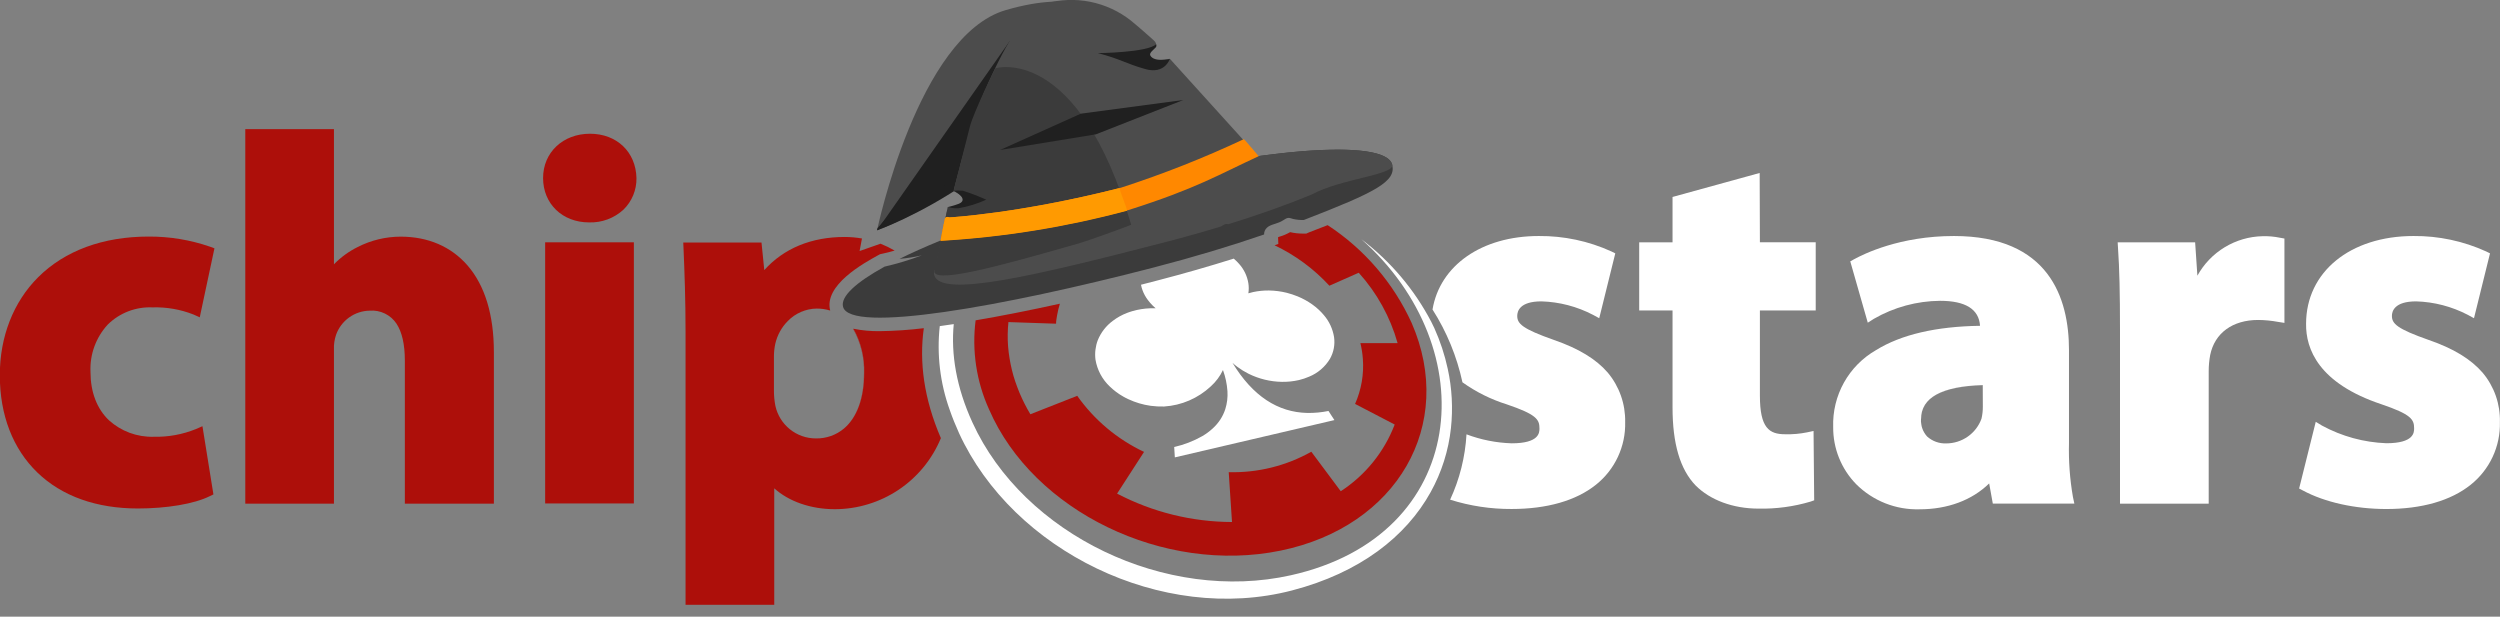 <svg width="150" height="37" viewBox="0 0 150 37" fill="none" xmlns="http://www.w3.org/2000/svg">
<rect x="0" y="0" width="150" height="37" fill="#808080" stroke="none"/>
<g clip-path="url(#clip0_1963_13186)">
<path d="M66.303 11.236C61.247 12.543 56.83 14.115 53.972 15.531C54.422 15.493 54.867 15.424 55.307 15.323C54.58 15.598 53.835 15.823 53.077 15.997C51.354 16.944 50.424 17.796 50.583 18.408C50.998 20.026 60.15 18.408 69.247 16.043C71.62 15.428 73.85 14.757 75.845 14.069C75.843 13.995 75.857 13.921 75.885 13.851C75.913 13.782 75.956 13.72 76.01 13.668C76.228 13.449 76.665 13.433 76.972 13.228C77.279 13.023 77.317 13.056 77.59 13.139C77.799 13.185 78.012 13.206 78.226 13.201C82.54 11.532 83.791 10.89 83.529 9.877C83.12 8.272 75.408 8.879 66.303 11.236Z" fill="#3B3B3B"/>
<path d="M69.872 10.384C62.487 12.4 55.709 15.167 56.054 16.502C56.415 17.898 62.056 16.564 69.969 14.514C71.107 14.22 72.207 13.91 73.256 13.589C73.488 13.436 73.566 13.417 73.704 13.452C75.572 12.872 77.266 12.266 78.706 11.67C80.458 10.713 83.697 10.497 83.537 9.877C83.176 8.485 77.341 8.755 69.872 10.384Z" fill="#4C4C4C"/>
<path d="M66.079 0.83C66.079 0.83 64.704 -0.666 60.341 0.607C55.059 2.149 52.624 13.819 52.624 13.819C52.624 13.819 62.689 10.098 66.079 0.83Z" fill="#4C4C4C"/>
<path d="M66.13 1.017C66.13 1.017 65.486 0.623 63.587 0.604L60.907 4.236C60.907 4.236 55.417 10.545 52.648 13.695L52.624 13.819C52.624 13.819 62.741 10.287 66.13 1.017Z" fill="#202020"/>
<path d="M52.624 13.816L60.594 2.451L60.066 8.952L52.624 13.816Z" fill="#202020"/>
<path d="M77.514 11.616L70.191 3.527C70.191 3.527 69.058 3.759 68.745 3.416C68.433 3.074 69.778 2.931 69.234 2.429C69.234 2.429 68.425 1.699 67.864 1.243C67.15 0.677 66.311 0.289 65.418 0.109C64.525 -0.07 63.602 -0.036 62.724 0.21C61.193 0.706 59.758 3.931 59.041 5.552C58.324 7.172 57.75 9.367 57.235 11.362C57.189 11.543 58.259 11.632 58.044 12.171C57.974 12.338 56.863 12.511 56.825 12.662C56.669 13.29 56.517 14.137 56.517 14.137C56.423 14.566 56.105 16.342 56.129 16.421C56.399 17.256 61.541 15.269 67.78 13.25C74.019 11.23 78.002 12.64 77.732 11.805C77.712 11.759 77.682 11.718 77.644 11.686C77.606 11.653 77.562 11.629 77.514 11.616Z" fill="#4C4C4C"/>
<path d="M68.729 4.147C69.886 4.473 70.188 3.543 70.188 3.543C70.188 3.543 69.225 3.751 69.015 3.322C68.942 3.171 69.225 2.979 69.344 2.845C69.419 2.756 69.365 2.669 69.376 2.648C68.869 3.157 65.871 3.187 65.871 3.187C67.2 3.527 67.562 3.821 68.729 4.147Z" fill="#202020"/>
<path d="M59.721 4.096C59.697 4.096 58.389 6.819 58.2 7.571C57.696 9.588 57.208 11.462 57.208 11.462C57.437 11.556 58.877 12.422 56.86 12.43C56.86 12.43 56.051 16.262 56.065 16.329C56.256 17.025 60.635 15.768 64.749 14.598C65.221 14.463 67.271 13.727 67.872 13.487C64.685 2.578 59.721 4.096 59.721 4.096Z" fill="#3B3B3B"/>
<path d="M60 9L64.846 6.822L71 6L65.756 8.059L60 9Z" fill="#202020"/>
<path d="M56.865 12.425C57.071 12.481 57.283 12.505 57.496 12.498C58.076 12.398 58.64 12.225 59.176 11.982C58.719 11.776 58.251 11.596 57.774 11.443C57.587 11.428 57.4 11.428 57.213 11.443C57.413 11.511 58.211 12.042 57.402 12.271C57.264 12.328 56.865 12.425 56.865 12.425Z" fill="#202020"/>
<path d="M56.695 13.126C56.733 12.967 56.965 13.045 56.965 13.045C56.965 13.045 61.061 12.835 67.141 11.292L67.27 11.257C69.781 10.444 72.238 9.474 74.626 8.351C74.642 8.351 74.723 8.426 75.006 8.771C75.103 8.868 75.276 9.084 75.276 9.084C75.327 9.154 75.524 9.37 75.524 9.37C73.14 10.467 71.806 11.306 67.704 12.605C64.016 13.595 60.237 14.209 56.426 14.439C56.426 14.439 56.617 13.455 56.695 13.126Z" fill="#FF8800"/>
<path d="M56.695 13.126C56.744 12.94 56.965 13.045 56.965 13.045C56.965 13.045 61.155 12.81 67.13 11.295H67.176C67.243 11.632 67.545 12.279 67.626 12.643C63.968 13.625 60.218 14.231 56.437 14.452C56.437 14.452 56.614 13.455 56.695 13.126Z" fill="#FF9A01"/>
<path d="M9.141 18.443C9.987 18.416 10.831 18.563 11.618 18.874L11.985 19.039L12.867 14.9L12.597 14.8C11.414 14.392 10.169 14.187 8.917 14.194C6.185 14.194 3.891 15.037 2.287 16.636C0.804 18.114 -0.011 20.201 -0.011 22.509C-0.011 24.909 0.771 26.928 2.243 28.352C3.716 29.776 5.797 30.509 8.272 30.509C9.985 30.509 11.646 30.239 12.586 29.77L12.805 29.665L12.147 25.572L11.759 25.742C10.953 26.069 10.088 26.227 9.219 26.206C8.23 26.234 7.269 25.879 6.536 25.216C5.813 24.526 5.43 23.523 5.43 22.318C5.406 21.797 5.485 21.277 5.664 20.788C5.843 20.299 6.117 19.85 6.471 19.468C6.822 19.123 7.24 18.855 7.7 18.678C8.159 18.502 8.649 18.422 9.141 18.443Z" fill="#AD0F0A"/>
<path d="M24.041 14.199C23.146 14.2 22.263 14.412 21.466 14.819C20.934 15.082 20.451 15.433 20.037 15.857V7.749H14.717V30.221H20.037V20.972C20.024 20.673 20.067 20.374 20.163 20.09C20.312 19.67 20.586 19.306 20.948 19.047C21.31 18.787 21.743 18.645 22.188 18.64C22.5 18.616 22.812 18.675 23.093 18.812C23.374 18.948 23.613 19.157 23.787 19.416C24.122 19.921 24.291 20.665 24.291 21.635V30.221H29.633V21.137C29.633 18.885 29.094 17.127 28.045 15.919C27.058 14.789 25.677 14.199 24.041 14.199Z" fill="#AD0F0A"/>
<path d="M38.032 14.539H32.709V30.207H38.032V14.539Z" fill="#AD0F0A"/>
<path d="M35.4 8.024C33.782 8.024 32.585 9.141 32.585 10.683C32.585 12.225 33.742 13.344 35.341 13.344C36.106 13.371 36.852 13.094 37.414 12.573C37.664 12.327 37.862 12.033 37.995 11.709C38.128 11.384 38.193 11.036 38.188 10.686C38.153 9.114 37.004 8.024 35.4 8.024Z" fill="#AD0F0A"/>
<path d="M51.203 19.724C51.661 20.536 51.885 21.459 51.851 22.39C51.851 23.895 51.416 25.046 50.653 25.699C50.179 26.103 49.572 26.319 48.949 26.305C48.383 26.305 47.833 26.111 47.392 25.755C46.95 25.4 46.644 24.904 46.523 24.351C46.464 24.049 46.435 23.743 46.436 23.436V23.108V21.377C46.437 21.125 46.464 20.873 46.517 20.627C46.635 20.11 46.895 19.636 47.27 19.26C47.495 19.027 47.764 18.842 48.062 18.714C48.359 18.585 48.679 18.517 49.003 18.513C49.277 18.512 49.55 18.552 49.812 18.632C49.419 17.114 51.802 15.8 52.7 15.307L52.805 15.251L52.924 15.226C53.172 15.175 53.431 15.108 53.679 15.035C53.407 14.876 53.124 14.738 52.832 14.622L51.575 15.062L51.718 14.309C51.374 14.249 51.025 14.218 50.675 14.218C48.682 14.218 47.029 14.903 45.857 16.205L45.69 14.552H40.995L41.011 14.892C41.073 16.353 41.133 17.974 41.133 19.912V36.309H46.455V29.298C47.326 30.088 48.65 30.552 50.09 30.552C51.453 30.55 52.785 30.144 53.918 29.386C55.051 28.627 55.933 27.549 56.453 26.289C55.431 23.919 55.145 21.706 55.429 19.691C54.555 19.798 53.677 19.858 52.797 19.869C52.262 19.878 51.728 19.83 51.203 19.724Z" fill="#AD0F0A"/>
<path d="M47.273 19.255C47.728 18.788 48.349 18.521 49.001 18.513C49.275 18.513 49.548 18.553 49.81 18.634C49.547 18.555 49.275 18.515 49.001 18.516C48.35 18.524 47.728 18.789 47.273 19.255Z" fill="#AD0F0A"/>
<path d="M51.837 22.401C51.837 23.903 51.408 25.052 50.65 25.704C51.413 25.052 51.847 23.9 51.847 22.396C51.882 21.464 51.658 20.541 51.2 19.729H51.184C51.644 20.542 51.87 21.467 51.837 22.401Z" fill="#AD0F0A"/>
<path d="M93.239 20.398C91.338 19.729 91.034 19.422 91.034 18.953C91.034 18.683 91.174 18.082 92.484 18.082C93.565 18.114 94.624 18.391 95.582 18.891L95.954 19.093L96.917 15.202L96.683 15.086C95.315 14.463 93.828 14.148 92.325 14.161C88.893 14.161 86.393 15.935 85.951 18.57C86.804 19.908 87.412 21.387 87.747 22.938C88.558 23.518 89.456 23.965 90.408 24.262C92.182 24.866 92.368 25.165 92.368 25.701C92.368 25.95 92.368 26.599 90.699 26.599C89.773 26.569 88.857 26.387 87.99 26.06C87.912 27.417 87.579 28.747 87.008 29.981C88.202 30.358 89.447 30.546 90.699 30.539C92.824 30.539 94.569 30.037 95.758 29.083C96.321 28.634 96.772 28.061 97.076 27.408C97.38 26.755 97.529 26.041 97.51 25.321C97.531 24.239 97.16 23.185 96.464 22.355C95.769 21.547 94.712 20.907 93.239 20.398Z" fill="white"/>
<path d="M105.58 10.378L100.352 11.818V14.539H98.352V18.626H100.352V24.44C100.352 26.624 100.805 28.158 101.735 29.126C102.612 30.008 103.987 30.517 105.51 30.517C106.567 30.539 107.62 30.397 108.633 30.096L108.851 30.018L108.813 25.858L108.425 25.941C107.992 26.029 107.551 26.067 107.109 26.055C106.147 26.055 105.594 25.677 105.594 23.738V18.626H108.943V14.536H105.594L105.58 10.378Z" fill="white"/>
<path d="M124.139 26.583V21.004C124.139 17.885 122.942 14.161 117.236 14.161C113.984 14.161 111.822 15.24 111.239 15.558L111.016 15.682L112.067 19.362L112.434 19.128C113.642 18.432 115.009 18.061 116.403 18.049C117.932 18.049 118.735 18.551 118.803 19.548C116.168 19.586 114.071 20.074 112.566 21.004C111.758 21.467 111.091 22.141 110.637 22.955C110.184 23.768 109.96 24.69 109.991 25.621C109.98 26.902 110.476 28.136 111.372 29.053C111.869 29.549 112.463 29.938 113.116 30.197C113.769 30.456 114.468 30.578 115.171 30.558C116.853 30.558 118.315 30.018 119.35 29.005L119.569 30.218H124.462L124.376 29.819C124.191 28.751 124.111 27.667 124.139 26.583ZM118.97 24.41C118.971 24.649 118.944 24.889 118.889 25.122C118.732 25.555 118.445 25.93 118.068 26.195C117.691 26.46 117.241 26.603 116.78 26.605C116.355 26.623 115.939 26.473 115.624 26.187C115.497 26.047 115.399 25.883 115.336 25.705C115.274 25.526 115.248 25.337 115.26 25.149C115.26 23.857 116.508 23.172 118.965 23.108L118.97 24.41Z" fill="white"/>
<path d="M118.96 23.118C116.503 23.183 115.255 23.868 115.255 25.16C115.243 25.348 115.269 25.537 115.331 25.715C115.394 25.894 115.492 26.058 115.619 26.198C115.493 26.058 115.397 25.895 115.335 25.717C115.274 25.54 115.248 25.352 115.26 25.165C115.26 23.86 116.503 23.175 118.96 23.118Z" fill="white"/>
<path d="M135.763 14.172C134.959 14.188 134.174 14.416 133.486 14.832C132.798 15.248 132.231 15.838 131.843 16.542L131.708 14.539H127.06L127.081 14.889C127.167 16.138 127.2 17.561 127.2 19.81V30.221H132.522V22.28C132.521 21.951 132.551 21.624 132.611 21.301C132.881 19.98 133.959 19.198 135.486 19.198C135.889 19.201 136.292 19.24 136.688 19.314L137.066 19.373V14.312L136.796 14.264C136.456 14.193 136.11 14.163 135.763 14.172Z" fill="white"/>
<path d="M148.959 22.363C148.263 21.555 147.207 20.907 145.724 20.398C143.823 19.729 143.515 19.422 143.515 18.953C143.515 18.683 143.658 18.082 144.969 18.082C146.049 18.114 147.108 18.391 148.067 18.89L148.439 19.093L149.401 15.202L149.167 15.086C147.799 14.464 146.312 14.148 144.809 14.161C141.013 14.161 138.365 16.318 138.365 19.427C138.344 20.934 139.109 22.997 142.887 24.256C144.661 24.86 144.847 25.16 144.847 25.696C144.847 25.944 144.847 26.594 143.178 26.594C141.829 26.542 140.509 26.181 139.322 25.537L138.945 25.308L137.947 29.312L138.174 29.43C139.487 30.137 141.31 30.541 143.184 30.541C145.306 30.541 147.053 30.04 148.242 29.085C148.805 28.637 149.256 28.063 149.56 27.411C149.864 26.758 150.013 26.044 149.994 25.324C150.022 24.244 149.654 23.191 148.959 22.363Z" fill="white"/>
<path d="M78.377 14.016H78.215C77.943 14.019 77.672 13.99 77.406 13.929C77.207 14.045 76.995 14.136 76.773 14.199L76.684 14.229L76.7 14.638L76.474 14.717C77.716 15.307 78.832 16.131 79.763 17.143L81.524 16.364C82.616 17.573 83.414 19.018 83.856 20.587H81.624C81.699 20.899 81.749 21.218 81.772 21.538C81.841 22.462 81.68 23.388 81.305 24.235L83.681 25.472C83.053 27.115 81.92 28.516 80.445 29.474L78.679 27.104C77.168 27.953 75.456 28.377 73.723 28.33L73.92 31.321C71.518 31.314 69.154 30.73 67.025 29.617L68.643 27.114C67.039 26.358 65.657 25.198 64.634 23.749L61.822 24.855C61.573 24.438 61.354 24.005 61.166 23.558C61.075 23.337 60.991 23.11 60.913 22.884C60.835 22.657 60.77 22.425 60.713 22.191C60.657 21.956 60.608 21.724 60.571 21.487C60.533 21.25 60.503 21.013 60.484 20.773C60.448 20.29 60.456 19.806 60.506 19.325L63.364 19.422C63.364 19.257 63.396 19.093 63.423 18.931C63.465 18.691 63.521 18.454 63.593 18.222C61.762 18.624 60.063 18.961 58.537 19.22C58.305 21.043 58.585 22.896 59.346 24.569C61.999 30.684 69.835 34.473 76.832 33.038C83.829 31.604 87.361 25.488 84.7 19.379C83.609 16.984 81.861 14.948 79.658 13.509L78.547 13.94L78.377 14.016Z" fill="#AD0F0A"/>
<path d="M68.46 17.084C68.48 17.195 68.51 17.304 68.549 17.41C68.625 17.618 68.731 17.813 68.864 17.99C68.955 18.114 69.056 18.23 69.166 18.338C69.22 18.392 69.279 18.446 69.338 18.497H69.023C68.658 18.509 68.296 18.566 67.945 18.667C67.831 18.699 67.723 18.737 67.618 18.777C67.313 18.894 67.026 19.054 66.766 19.252C66.365 19.549 66.053 19.951 65.866 20.414C65.797 20.595 65.751 20.785 65.728 20.977C65.703 21.175 65.703 21.375 65.728 21.573C65.829 22.192 66.132 22.761 66.588 23.191C66.831 23.427 67.103 23.63 67.397 23.795C67.497 23.852 67.599 23.906 67.707 23.954C68.128 24.151 68.576 24.283 69.037 24.348C69.305 24.384 69.575 24.398 69.845 24.391C70.891 24.325 71.881 23.898 72.647 23.183C72.953 22.908 73.202 22.574 73.378 22.202C73.526 22.609 73.617 23.036 73.647 23.469C73.671 23.833 73.627 24.199 73.518 24.547C73.447 24.767 73.347 24.977 73.221 25.17C73.091 25.368 72.936 25.55 72.76 25.709C72.571 25.883 72.364 26.036 72.143 26.165C71.614 26.465 71.045 26.686 70.452 26.82L70.49 27.443L80.065 25.205L79.924 24.99L79.709 24.658C79.293 24.743 78.869 24.783 78.444 24.777C76.675 24.739 75.165 23.773 73.949 21.77C74.042 21.857 74.14 21.938 74.243 22.013C74.452 22.169 74.675 22.306 74.909 22.423C75.532 22.733 76.217 22.9 76.913 22.911C77.258 22.917 77.603 22.881 77.94 22.803C78.146 22.754 78.347 22.687 78.541 22.603C79.067 22.39 79.509 22.011 79.8 21.525C80.023 21.129 80.108 20.672 80.043 20.223C79.965 19.737 79.754 19.282 79.434 18.909C79.231 18.667 78.998 18.453 78.741 18.27C78.468 18.076 78.174 17.913 77.864 17.785C77.649 17.698 77.428 17.625 77.204 17.567C76.855 17.481 76.498 17.435 76.139 17.429C75.82 17.425 75.501 17.457 75.19 17.523C75.093 17.545 74.995 17.569 74.901 17.599C74.933 17.398 74.933 17.193 74.901 16.992C74.831 16.559 74.637 16.155 74.343 15.83C74.245 15.718 74.139 15.613 74.025 15.517C72.563 15.976 71.043 16.415 69.471 16.822L68.46 17.084Z" fill="white"/>
<path d="M86.865 22.131C86.683 21.288 86.412 20.467 86.057 19.68C86.003 19.559 85.941 19.438 85.881 19.319C84.866 17.373 83.431 15.677 81.68 14.352C89.101 20.907 88.152 32.13 77.45 34.516C69.976 36.188 61.423 32.089 58.346 25.348C57.378 23.234 57.052 21.247 57.225 19.446L56.386 19.567C56.2 21.268 56.405 22.989 56.985 24.599C57.141 25.054 57.33 25.518 57.543 25.99C60.778 33.035 69.709 37.46 77.52 35.427C81.6 34.365 84.363 32.191 85.838 29.53C86.497 28.343 86.912 27.035 87.057 25.685C87.184 24.498 87.12 23.298 86.865 22.131Z" fill="white"/>
</g>
<defs>
<clipPath id="clip0_1963_13186">
<rect width="150" height="36.29" fill="white"/>
</clipPath>
</defs>
</svg>
